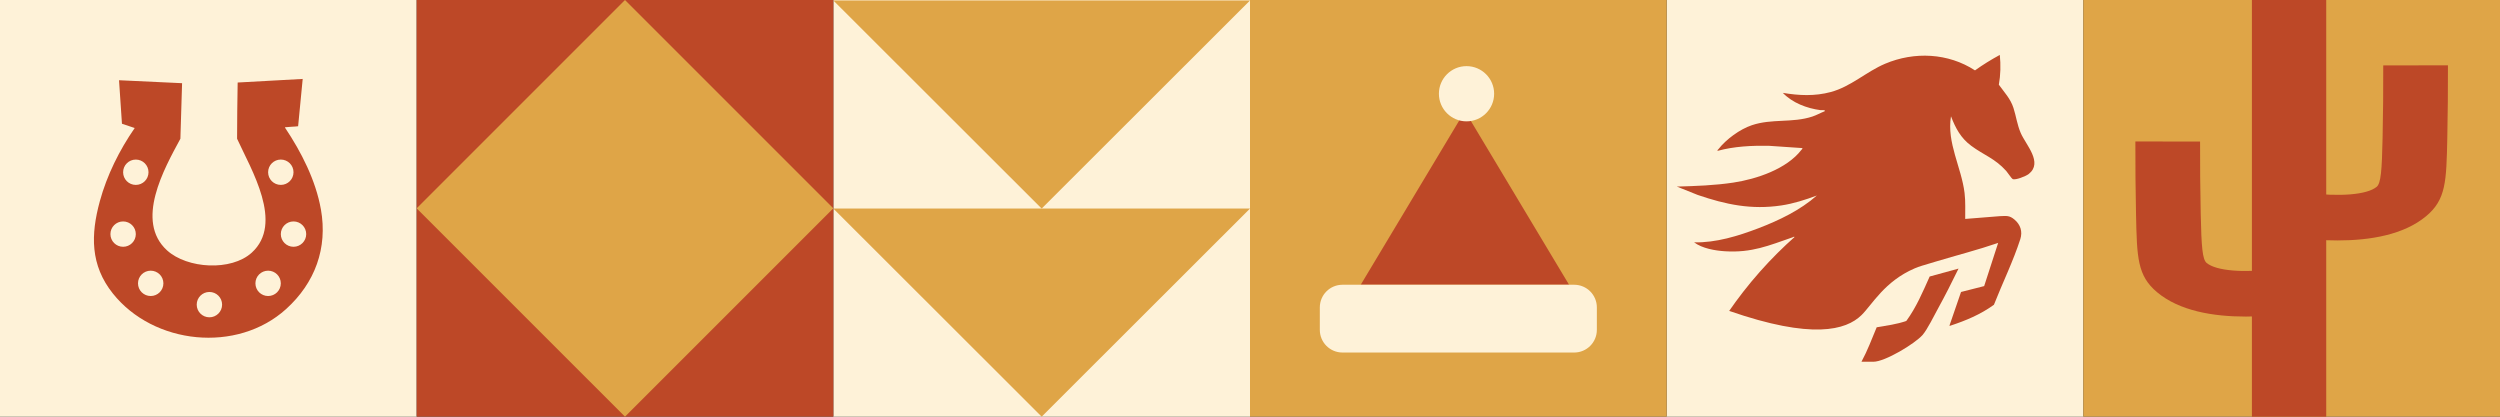 <?xml version="1.0" encoding="UTF-8"?> <svg xmlns="http://www.w3.org/2000/svg" width="420" height="70" viewBox="0 0 420 70" fill="none"><rect x="0" y="0" width="420" height="70" fill="#333333" stroke="none"/><path d="M350 0H280V70H350V0Z" fill="#FEF2D8"></path><path d="M290.502 52.235C291.921 50.18 293.631 47.943 295.673 45.637C297.673 43.381 299.645 41.454 301.48 39.824C301.419 39.695 301.242 39.838 301.152 39.871C297.122 41.267 294.3 42.489 289.814 42.213C288.139 42.111 285.963 41.735 284.613 40.715C288.287 40.797 292.013 39.645 295.412 38.348C298.867 37.028 302.453 35.308 305.229 32.844C303.299 33.569 301.31 34.208 299.263 34.515C294.23 35.269 289.948 34.368 285.22 32.752L281.708 31.346C284.855 31.258 288.094 31.147 291.206 30.675C295.104 30.084 300.163 28.404 302.653 25.159C302.724 25.064 302.835 25.04 302.792 24.878L297.221 24.498C294.308 24.442 291.366 24.578 288.55 25.346C288.507 25.183 288.614 25.159 288.69 25.064C290.014 23.387 292.284 21.718 294.312 21.035C297.683 19.895 301.119 20.69 304.478 19.579C305.196 19.341 305.843 18.964 306.543 18.691C306.797 18.43 305.91 18.512 305.841 18.504C303.546 18.2 301.131 17.286 299.514 15.601C302.236 16.059 304.882 16.184 307.573 15.46C310.962 14.546 313.512 12.06 316.694 10.711C321.602 8.63 327.298 8.893 331.798 11.824C333.132 10.871 334.524 10.009 335.967 9.229C336.136 10.894 336.103 12.581 335.807 14.23C336.733 15.523 337.765 16.582 338.262 18.132C338.72 19.555 338.876 20.932 339.484 22.346C340.344 24.346 343.269 27.296 340.83 29.23C340.377 29.589 338.611 30.307 338.123 30.081C337.948 30.001 337.267 28.967 337.045 28.72C335.132 26.594 333.284 26.066 331.158 24.488C329.409 23.19 328.534 21.536 327.766 19.538C327.029 23.991 329.519 28.086 330.049 32.436C330.224 33.877 330.139 35.33 330.156 36.78L336.014 36.312C337.1 36.283 337.57 36.164 338.422 36.88C339.447 37.742 339.818 38.906 339.412 40.175C338.227 43.86 336.398 47.592 334.978 51.203C332.714 52.837 330.265 53.861 327.629 54.725C327.489 54.77 327.536 54.811 327.534 54.631L329.454 49.053L333.338 48.064L335.688 40.809C332.252 41.988 328.723 42.889 325.243 43.936C322.979 44.617 322.466 44.742 321.651 45.093C316.581 47.278 314.518 51.194 312.728 52.943C310.129 55.483 304.41 57.067 290.502 52.233V52.235Z" fill="#BD4827"></path><path d="M312.728 60.771C313.731 58.913 314.475 56.934 315.283 54.986C316.954 54.694 318.654 54.485 320.261 53.919C321.932 51.644 323.037 49.019 324.184 46.455L329.035 45.122C327.937 47.38 326.795 49.636 325.584 51.839C324.948 52.995 323.784 55.372 322.992 56.275C321.704 57.743 316.673 60.773 314.743 60.773H312.73L312.728 60.771Z" fill="#BD4827"></path><path d="M420 0H350V70H420V0Z" fill="#DFA547"></path><path d="M390.807 0H378.32V70H390.807V0Z" fill="#BD4827"></path><path d="M392.735 40.395C390.191 40.395 387.693 40.189 385.445 39.904L387.375 32.372C393.117 33.101 397.68 32.721 399.287 31.379C399.991 30.79 400.16 28.694 400.277 23.085C400.361 19.078 400.398 15.008 400.385 10.991L411.255 10.974C411.267 15.034 411.23 19.148 411.146 23.198C410.992 30.506 410.929 33.53 407.597 36.312C403.842 39.446 398.191 40.393 392.735 40.393V40.395Z" fill="#BD4827"></path><path d="M377.265 53.184C371.807 53.184 366.156 52.237 362.401 49.103C359.069 46.321 359.006 43.295 358.852 35.989C358.768 31.939 358.731 27.826 358.743 23.765L369.613 23.782C369.6 27.799 369.637 31.867 369.721 35.877C369.838 41.485 370.007 43.581 370.711 44.17C372.318 45.512 376.883 45.892 382.623 45.163L384.553 52.695C382.307 52.98 379.807 53.186 377.265 53.186V53.184Z" fill="#BD4827"></path><path d="M140 70L210 70L210 0L140 -6.11959e-06L140 70Z" fill="#FEF2D8"></path><path d="M175 35.039L210 0.08L140 0.08L175 35.039Z" fill="#DFA547"></path><path d="M175 70L210 35.039L140 35.039L175 70Z" fill="#DFA547"></path><path d="M280 0H210V70H280V0Z" fill="#DFA547"></path><path d="M246.103 18.658L228.603 47.838H263.603L246.103 18.658Z" fill="#BD4827"></path><path d="M264.465 47.838H225.536C223.434 47.838 221.73 49.542 221.73 51.644V55.419C221.73 57.521 223.434 59.225 225.536 59.225H264.465C266.567 59.225 268.271 57.521 268.271 55.419V51.644C268.271 49.542 266.567 47.838 264.465 47.838Z" fill="#FEF2D8"></path><path d="M246.376 20.388C248.938 20.388 251.015 18.311 251.015 15.749C251.015 13.187 248.938 11.11 246.376 11.11C243.813 11.11 241.736 13.187 241.736 15.749C241.736 18.311 243.813 20.388 246.376 20.388Z" fill="#FEF2D8"></path><path d="M70 0H0V70H70V0Z" fill="#FEF2D8"></path><path d="M53.911 35.175C53.05 30.295 50.617 25.531 47.888 21.456C47.873 21.345 47.892 21.384 47.968 21.374C48.667 21.288 49.385 21.298 50.084 21.21L50.853 13.261L39.927 13.863C39.857 17.002 39.849 20.159 39.83 23.306C42.208 28.514 47.727 37.511 42.29 42.45C38.828 45.593 31.46 45.147 28.067 42.066C22.639 37.137 27.546 28.401 30.306 23.306L30.59 13.976L19.997 13.479L20.488 20.787L22.631 21.507C20.065 25.213 17.965 29.437 16.772 33.802C15.228 39.461 15.158 44.532 18.954 49.298C25.815 57.912 39.824 59.398 48.083 51.905C52.926 47.51 55.067 41.697 53.915 35.173L53.911 35.175ZM20.684 41.459C19.505 41.459 18.551 40.506 18.551 39.33C18.551 38.154 19.505 37.201 20.684 37.201C21.862 37.201 22.816 38.154 22.816 39.33C22.816 40.506 21.862 41.459 20.684 41.459ZM20.684 28.936C20.684 27.76 21.638 26.808 22.816 26.808C23.995 26.808 24.949 27.76 24.949 28.936C24.949 30.113 23.995 31.065 22.816 31.065C21.638 31.065 20.684 30.113 20.684 28.936ZM25.317 49.731C24.139 49.731 23.184 48.779 23.184 47.602C23.184 46.426 24.139 45.474 25.317 45.474C26.495 45.474 27.45 46.426 27.45 47.602C27.45 48.779 26.495 49.731 25.317 49.731ZM35.18 53.307C34.002 53.307 33.048 52.355 33.048 51.178C33.048 50.002 34.002 49.05 35.18 49.05C36.359 49.05 37.313 50.002 37.313 51.178C37.313 52.355 36.359 53.307 35.18 53.307ZM47.176 26.806C48.355 26.806 49.309 27.758 49.309 28.934C49.309 30.111 48.355 31.063 47.176 31.063C45.998 31.063 45.043 30.111 45.043 28.934C45.043 27.758 45.998 26.806 47.176 26.806ZM45.043 49.731C43.865 49.731 42.911 48.779 42.911 47.602C42.911 46.426 43.865 45.474 45.043 45.474C46.222 45.474 47.176 46.426 47.176 47.602C47.176 48.779 46.222 49.731 45.043 49.731ZM49.311 41.459C48.132 41.459 47.178 40.506 47.178 39.33C47.178 38.154 48.132 37.201 49.311 37.201C50.489 37.201 51.443 38.154 51.443 39.33C51.443 40.506 50.489 41.459 49.311 41.459Z" fill="#BD4827"></path><path d="M140 0H70V70H140V0Z" fill="#BD4827"></path><path d="M139.998 35L104.999 0L69.999 35L104.999 69.999L139.998 35Z" fill="#DFA547"></path></svg> 